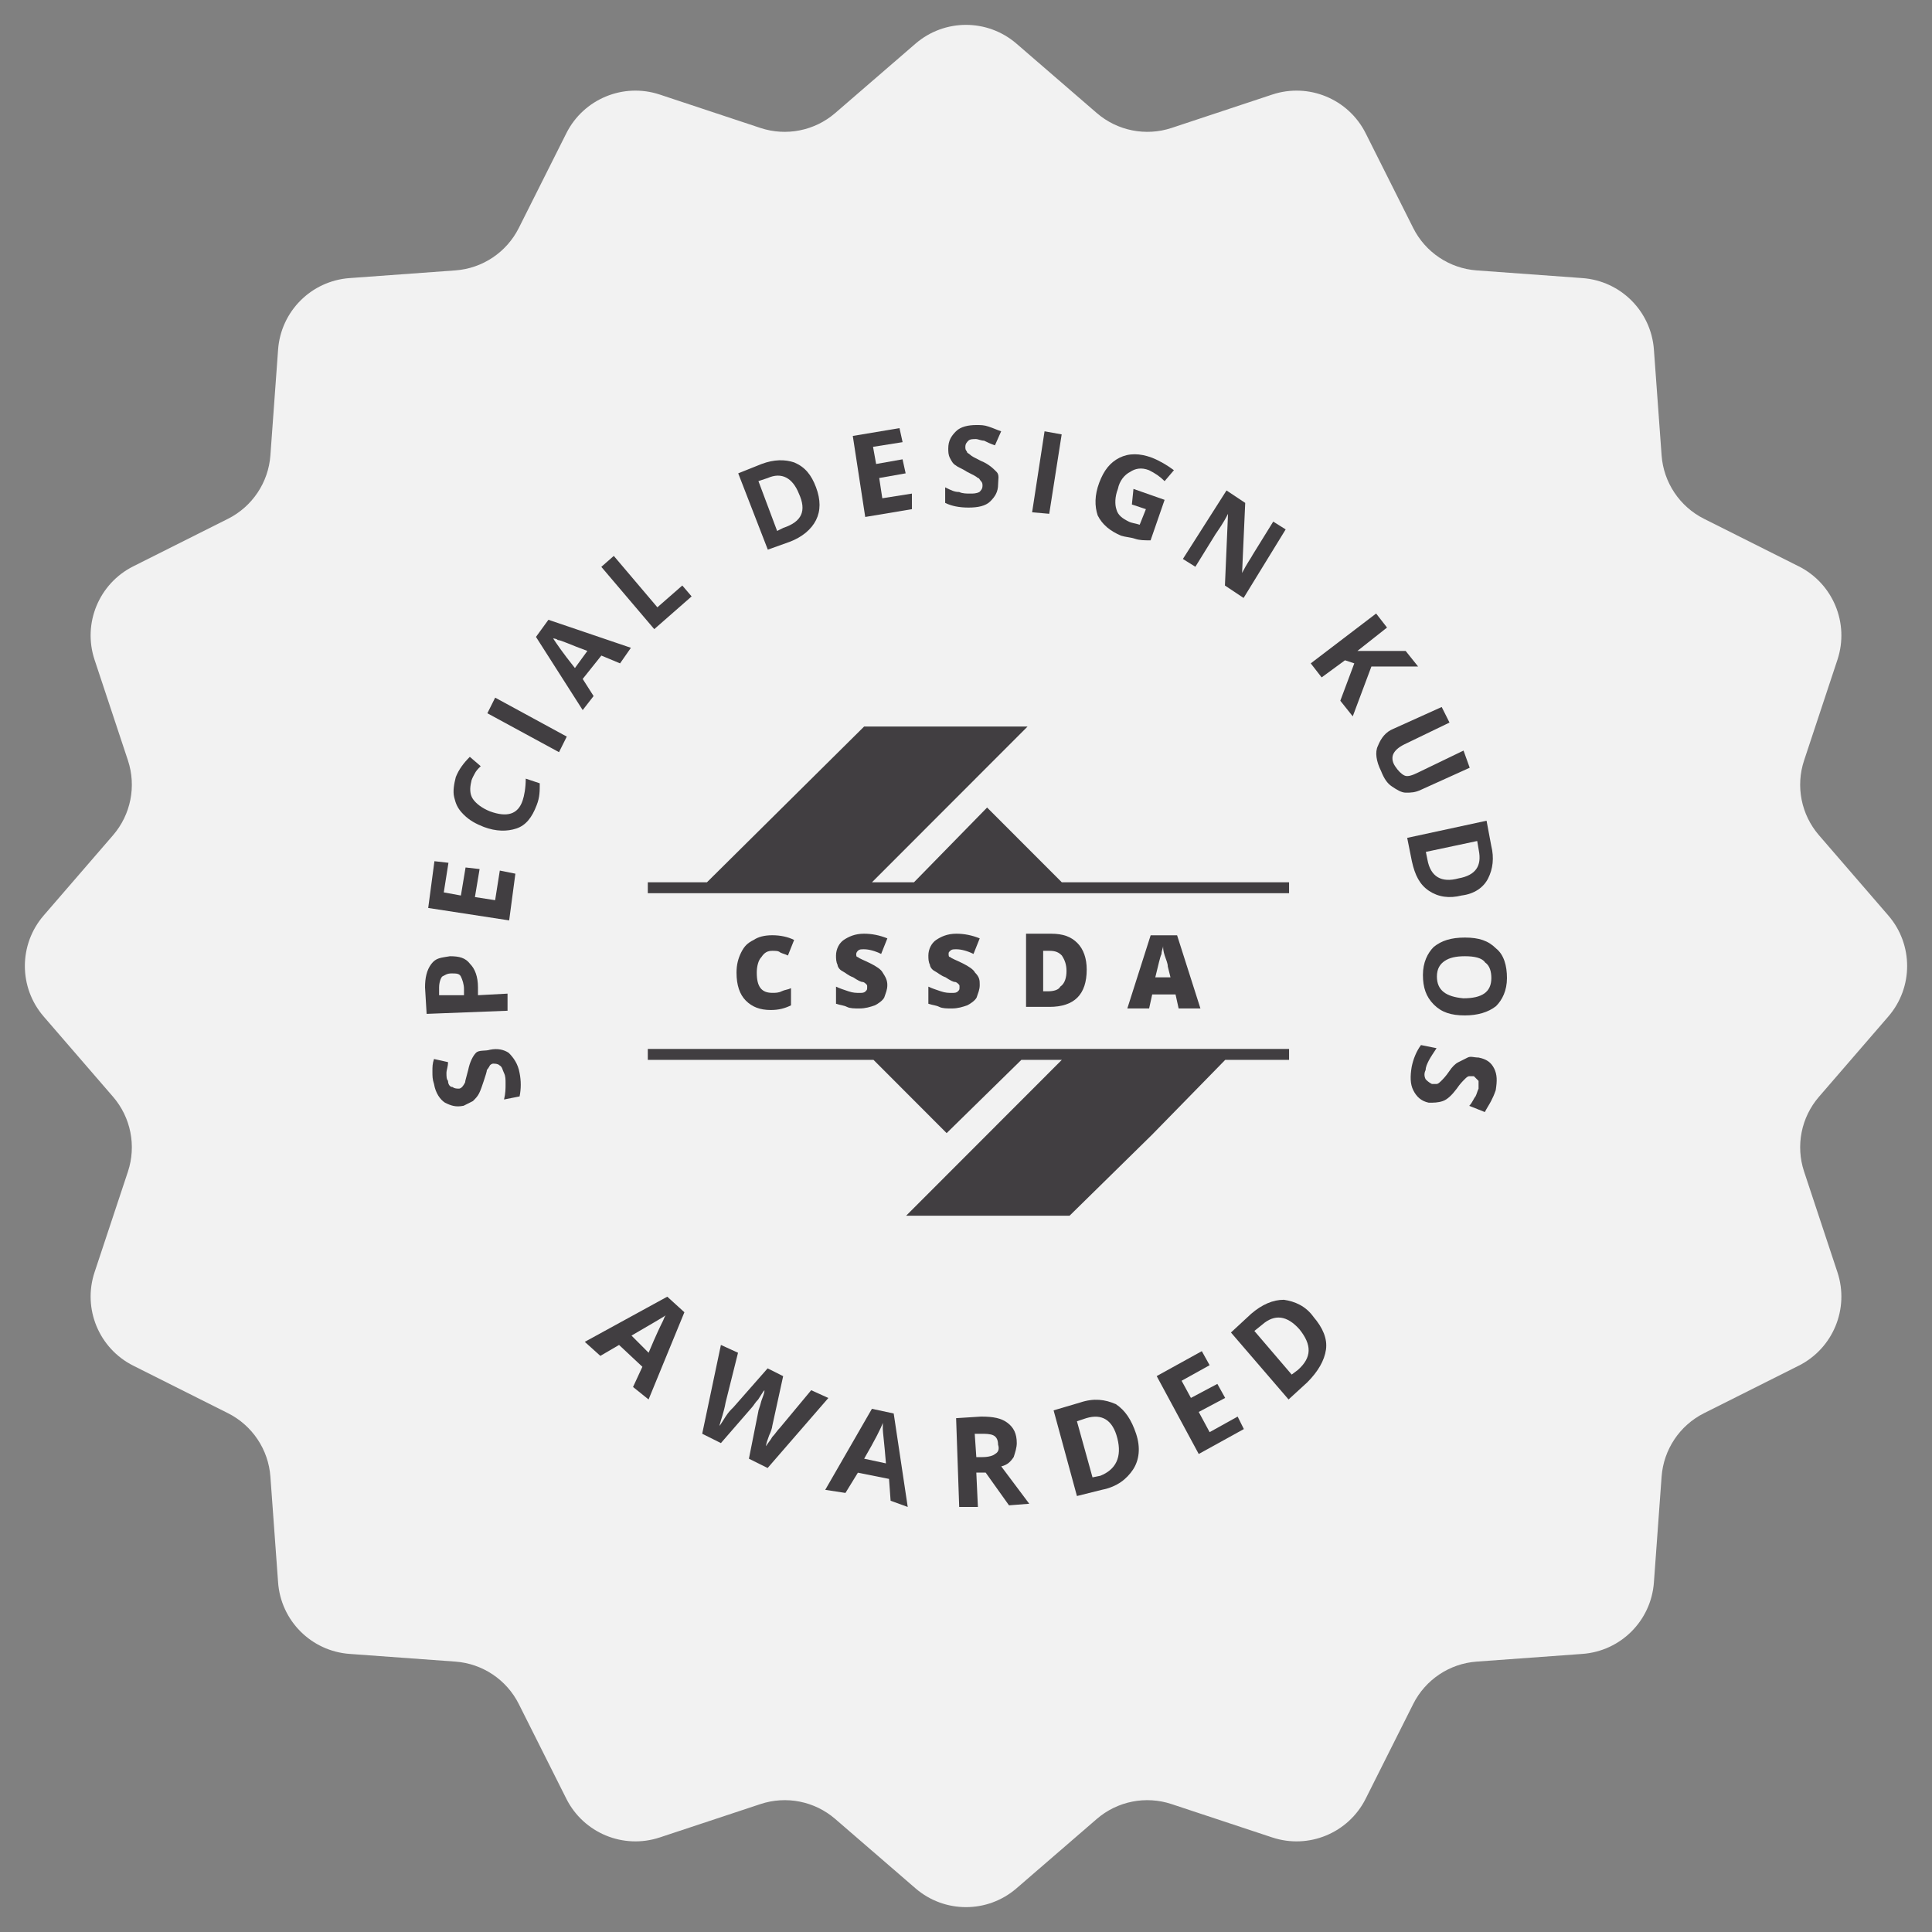 <?xml version="1.0" encoding="UTF-8"?> <svg xmlns="http://www.w3.org/2000/svg" width="50" height="50" viewBox="0 0 50 50" fill="none"><rect x="0" y="0" width="50" height="50" fill="#808080" stroke="none"/><path data-figma-bg-blur-radius="35" d="M23.692 1.131C24.443 0.481 25.557 0.481 26.308 1.131L28.384 2.925C28.917 3.386 29.653 3.532 30.321 3.311L32.926 2.447C33.868 2.135 34.897 2.561 35.343 3.448L36.574 5.901C36.89 6.53 37.514 6.947 38.216 6.998L40.953 7.197C41.944 7.269 42.731 8.056 42.803 9.047L43.002 11.784C43.053 12.486 43.47 13.11 44.099 13.426L46.552 14.657C47.439 15.103 47.865 16.132 47.553 17.074L46.69 19.679C46.468 20.347 46.614 21.083 47.075 21.616L48.869 23.692C49.519 24.443 49.519 25.557 48.869 26.308L47.075 28.384C46.614 28.917 46.468 29.653 46.69 30.321L47.553 32.926C47.865 33.868 47.439 34.897 46.552 35.343L44.099 36.574C43.47 36.89 43.053 37.514 43.002 38.216L42.803 40.953C42.731 41.944 41.944 42.731 40.953 42.803L38.216 43.002C37.514 43.053 36.89 43.47 36.574 44.099L35.343 46.552C34.897 47.439 33.868 47.865 32.926 47.553L30.321 46.69C29.653 46.468 28.917 46.614 28.384 47.075L26.308 48.869C25.557 49.519 24.443 49.519 23.692 48.869L21.616 47.075C21.083 46.614 20.347 46.468 19.679 46.69L17.074 47.553C16.132 47.865 15.103 47.439 14.657 46.552L13.426 44.099C13.11 43.47 12.486 43.053 11.784 43.002L9.047 42.803C8.056 42.731 7.269 41.944 7.197 40.953L6.998 38.216C6.947 37.514 6.53 36.89 5.901 36.574L3.448 35.343C2.561 34.897 2.135 33.868 2.447 32.926L3.311 30.321C3.532 29.653 3.386 28.917 2.925 28.384L1.131 26.308C0.481 25.557 0.481 24.443 1.131 23.692L2.925 21.616C3.386 21.083 3.532 20.347 3.311 19.679L2.447 17.074C2.135 16.132 2.561 15.103 3.448 14.657L5.901 13.426C6.53 13.11 6.947 12.486 6.998 11.784L7.197 9.047C7.269 8.056 8.056 7.269 9.047 7.197L11.784 6.998C12.486 6.947 13.11 6.53 13.426 5.901L14.657 3.448C15.103 2.561 16.132 2.135 17.074 2.447L19.679 3.311C20.347 3.532 21.083 3.386 21.616 2.925L23.692 1.131Z" fill="#F2F2F2"></path><path d="M12.681 27.167C12.883 27.126 13.044 27.167 13.165 27.247C13.286 27.368 13.406 27.529 13.447 27.771C13.487 27.973 13.487 28.174 13.447 28.375L13.044 28.455C13.084 28.294 13.084 28.173 13.084 28.052C13.084 27.931 13.084 27.85 13.044 27.77C13.003 27.69 13.003 27.609 12.923 27.568C12.882 27.527 12.802 27.527 12.762 27.527C12.722 27.527 12.681 27.568 12.681 27.568C12.681 27.568 12.641 27.648 12.601 27.689C12.601 27.73 12.56 27.85 12.521 27.971C12.48 28.092 12.441 28.213 12.4 28.294C12.359 28.374 12.32 28.415 12.239 28.496C12.159 28.536 12.078 28.576 11.998 28.617C11.796 28.657 11.676 28.617 11.514 28.536C11.393 28.456 11.273 28.295 11.232 28.052C11.191 27.931 11.191 27.85 11.191 27.73C11.191 27.609 11.191 27.528 11.232 27.407L11.595 27.488C11.595 27.609 11.554 27.69 11.554 27.77C11.554 27.85 11.554 27.931 11.595 27.972C11.595 28.052 11.636 28.133 11.716 28.133C11.757 28.174 11.837 28.174 11.877 28.174C11.917 28.174 11.957 28.133 11.957 28.133C11.957 28.133 11.998 28.092 12.037 28.012C12.037 27.971 12.078 27.851 12.117 27.69C12.158 27.488 12.238 27.327 12.319 27.246C12.399 27.167 12.56 27.207 12.681 27.167Z" fill="#413E41"></path><path d="M11.645 24.747C11.886 24.747 12.048 24.788 12.168 24.949C12.289 25.07 12.37 25.272 12.37 25.554V25.756L13.135 25.715V26.158L11.041 26.239L11 25.554C11 25.312 11.041 25.11 11.161 24.949C11.283 24.788 11.403 24.788 11.645 24.747ZM12.008 25.756V25.595C12.008 25.474 11.967 25.353 11.927 25.272C11.887 25.192 11.806 25.192 11.686 25.192C11.566 25.192 11.525 25.233 11.445 25.272C11.404 25.313 11.364 25.433 11.364 25.554V25.756L12.008 25.756Z" fill="#413E41"></path><path d="M13.338 22.611L13.177 23.82L11.082 23.498L11.243 22.288L11.606 22.329L11.485 23.095L11.928 23.176L12.049 22.45L12.412 22.491L12.291 23.216L12.814 23.297L12.935 22.53L13.338 22.611Z" fill="#413E41"></path><path d="M12.196 20.232C12.156 20.393 12.156 20.554 12.237 20.675C12.319 20.797 12.478 20.917 12.68 20.998C13.123 21.159 13.405 21.078 13.526 20.716C13.567 20.595 13.606 20.393 13.606 20.151L13.969 20.272C13.969 20.474 13.969 20.635 13.889 20.837C13.768 21.159 13.607 21.36 13.366 21.441C13.124 21.521 12.842 21.521 12.52 21.401C12.318 21.32 12.157 21.239 11.996 21.078C11.835 20.917 11.795 20.796 11.755 20.635C11.714 20.474 11.755 20.272 11.796 20.111C11.876 19.909 11.998 19.748 12.159 19.587L12.441 19.829C12.36 19.909 12.32 19.95 12.28 20.031C12.236 20.112 12.196 20.192 12.196 20.232Z" fill="#413E41"></path><path d="M14.467 19.466L12.613 18.459L12.815 18.055L14.668 19.063L14.467 19.466Z" fill="#413E41"></path><path d="M16.047 17.168L15.563 16.966L15.08 17.571L15.362 18.014L15.08 18.377L13.871 16.483L14.193 16.04L16.328 16.765L16.047 17.168ZM15.201 16.846C14.758 16.685 14.517 16.564 14.436 16.564C14.395 16.523 14.315 16.523 14.315 16.523C14.395 16.644 14.556 16.886 14.879 17.289L15.201 16.846Z" fill="#413E41"></path><path d="M16.932 16.282L15.562 14.67L15.885 14.387L17.013 15.717L17.658 15.153L17.899 15.435L16.932 16.282Z" fill="#413E41"></path><path d="M21.119 12.612C21.24 12.935 21.24 13.217 21.119 13.459C20.998 13.702 20.757 13.902 20.435 14.023L19.871 14.225L19.105 12.25L19.71 12.008C20.032 11.887 20.314 11.887 20.555 11.968C20.837 12.088 20.998 12.29 21.119 12.612ZM20.675 12.774C20.514 12.371 20.232 12.21 19.869 12.371L19.628 12.451L20.112 13.741L20.273 13.661C20.757 13.5 20.877 13.217 20.675 12.774Z" fill="#413E41"></path><path d="M23.601 13.177L22.392 13.379L22.07 11.282L23.279 11.08L23.359 11.443L22.594 11.564L22.674 12.008L23.358 11.887L23.438 12.25L22.754 12.371L22.834 12.895L23.6 12.774L23.601 13.177Z" fill="#413E41"></path><path d="M25.831 12.531C25.831 12.733 25.75 12.854 25.629 12.975C25.508 13.096 25.307 13.136 25.065 13.136C24.824 13.136 24.622 13.095 24.461 13.015V12.612C24.622 12.692 24.702 12.733 24.824 12.733C24.904 12.774 25.026 12.774 25.106 12.774C25.186 12.774 25.267 12.774 25.347 12.733C25.388 12.692 25.427 12.652 25.427 12.572C25.427 12.531 25.427 12.491 25.387 12.451C25.346 12.41 25.346 12.37 25.306 12.37C25.266 12.33 25.186 12.29 25.024 12.209C24.904 12.129 24.783 12.088 24.742 12.048C24.662 12.007 24.622 11.927 24.581 11.846C24.541 11.766 24.541 11.685 24.541 11.605C24.541 11.403 24.621 11.282 24.742 11.161C24.863 11.04 25.064 11 25.266 11C25.387 11 25.467 11 25.588 11.041C25.709 11.081 25.79 11.121 25.91 11.162L25.749 11.525C25.628 11.484 25.547 11.444 25.467 11.404C25.387 11.404 25.306 11.363 25.265 11.363C25.185 11.363 25.104 11.363 25.063 11.404C25.023 11.444 24.983 11.484 24.983 11.565C24.983 11.606 24.983 11.645 25.024 11.686C25.024 11.727 25.064 11.727 25.104 11.766C25.145 11.807 25.225 11.847 25.386 11.928C25.588 12.008 25.708 12.129 25.789 12.21C25.871 12.29 25.831 12.411 25.831 12.531Z" fill="#413E41"></path><path d="M26.711 13.258L27.033 11.162L27.476 11.242L27.154 13.297L26.711 13.258Z" fill="#413E41"></path><path d="M29.334 12.653L30.14 12.936L29.777 13.984C29.616 13.984 29.495 13.984 29.374 13.943C29.253 13.902 29.133 13.902 29.012 13.863C28.73 13.742 28.528 13.58 28.408 13.339C28.327 13.097 28.327 12.815 28.448 12.492C28.569 12.17 28.73 11.969 28.971 11.847C29.213 11.726 29.495 11.726 29.817 11.847C30.019 11.927 30.22 12.049 30.381 12.169L30.14 12.452C30.019 12.331 29.899 12.25 29.737 12.169C29.535 12.089 29.374 12.129 29.253 12.21C29.093 12.29 28.971 12.452 28.931 12.653C28.851 12.855 28.851 13.057 28.891 13.177C28.931 13.338 29.052 13.419 29.213 13.499C29.293 13.54 29.374 13.54 29.495 13.58L29.656 13.177L29.293 13.056L29.334 12.653Z" fill="#413E41"></path><path d="M32.184 15.475L31.701 15.153L31.781 13.298C31.66 13.539 31.54 13.701 31.459 13.822L30.936 14.668L30.613 14.466L31.742 12.693L32.226 13.015L32.145 14.829C32.266 14.588 32.387 14.426 32.427 14.345L32.951 13.499L33.273 13.701L32.184 15.475Z" fill="#413E41"></path><path d="M35.009 18.539L34.687 18.135L35.049 17.168L34.808 17.088L34.204 17.531L33.922 17.168L35.614 15.878L35.896 16.241L35.13 16.846H36.378L36.7 17.249H35.492L35.009 18.539Z" fill="#413E41"></path><path d="M38.036 19.869L36.787 20.434C36.626 20.514 36.505 20.514 36.385 20.514C36.264 20.514 36.143 20.434 36.022 20.353C35.901 20.273 35.82 20.151 35.74 19.95C35.619 19.708 35.579 19.465 35.66 19.304C35.74 19.102 35.861 18.941 36.062 18.861L37.311 18.297L37.513 18.7L36.345 19.264C36.184 19.344 36.104 19.425 36.063 19.506C36.022 19.586 36.022 19.707 36.104 19.828C36.184 19.949 36.265 20.03 36.345 20.069C36.425 20.11 36.547 20.069 36.708 19.989L37.876 19.425L38.036 19.869Z" fill="#413E41"></path><path d="M37.828 23.175C37.506 23.256 37.224 23.216 36.982 23.055C36.741 22.893 36.619 22.651 36.539 22.288L36.418 21.684L38.472 21.24L38.593 21.886C38.673 22.208 38.634 22.49 38.513 22.732C38.391 22.974 38.151 23.135 37.828 23.175ZM37.748 22.732C38.191 22.652 38.352 22.41 38.271 22.006L38.23 21.765L36.901 22.047L36.942 22.249C37.023 22.691 37.305 22.853 37.748 22.732Z" fill="#413E41"></path><path d="M37.912 26.279C37.55 26.279 37.308 26.199 37.106 25.997C36.905 25.795 36.825 25.554 36.825 25.231C36.825 24.908 36.945 24.667 37.106 24.505C37.308 24.344 37.55 24.264 37.912 24.264C38.275 24.264 38.516 24.344 38.718 24.546C38.92 24.707 39 24.989 39 25.312C39 25.635 38.879 25.877 38.718 26.038C38.517 26.199 38.235 26.279 37.912 26.279ZM37.912 24.747C37.671 24.747 37.509 24.788 37.389 24.869C37.269 24.949 37.187 25.07 37.187 25.272C37.187 25.635 37.428 25.795 37.871 25.836C38.355 25.836 38.596 25.675 38.596 25.312C38.596 25.151 38.556 24.99 38.435 24.909C38.355 24.788 38.154 24.747 37.912 24.747Z" fill="#413E41"></path><path d="M36.977 28.538C36.776 28.497 36.656 28.377 36.575 28.215C36.494 28.054 36.494 27.852 36.534 27.611C36.575 27.409 36.655 27.207 36.775 27.046L37.178 27.127C37.098 27.248 37.017 27.368 36.976 27.449C36.936 27.529 36.896 27.61 36.896 27.691C36.855 27.771 36.855 27.852 36.896 27.932C36.937 27.973 36.976 28.012 37.057 28.053C37.098 28.053 37.137 28.053 37.178 28.053C37.219 28.053 37.258 28.012 37.299 27.973C37.34 27.932 37.42 27.852 37.501 27.731C37.581 27.61 37.662 27.529 37.742 27.49C37.822 27.45 37.903 27.409 37.983 27.369C38.064 27.328 38.144 27.369 38.265 27.369C38.467 27.409 38.587 27.49 38.668 27.651C38.748 27.812 38.748 27.973 38.709 28.215C38.668 28.336 38.629 28.417 38.588 28.497C38.547 28.578 38.467 28.699 38.427 28.78L38.024 28.619C38.104 28.538 38.145 28.417 38.185 28.377C38.226 28.297 38.226 28.256 38.265 28.175C38.265 28.095 38.265 28.014 38.265 27.973C38.225 27.933 38.185 27.893 38.144 27.852C38.104 27.852 38.064 27.852 38.023 27.852C37.983 27.852 37.943 27.893 37.903 27.933C37.862 27.973 37.782 28.053 37.701 28.174C37.58 28.335 37.459 28.456 37.338 28.496C37.219 28.538 37.099 28.538 36.977 28.538Z" fill="#413E41"></path><path d="M16.383 35.895L16.625 35.372L16.021 34.807L15.537 35.09L15.134 34.727L17.269 33.558L17.712 33.961L16.785 36.218L16.383 35.895ZM16.786 35.009C16.988 34.525 17.108 34.283 17.149 34.202C17.19 34.122 17.19 34.081 17.229 34.041C17.108 34.121 16.826 34.283 16.343 34.565L16.786 35.009Z" fill="#413E41"></path><path d="M19.866 37.992L19.382 37.751L19.623 36.541C19.623 36.5 19.664 36.42 19.703 36.259C19.744 36.138 19.784 36.057 19.784 35.977C19.743 36.017 19.703 36.098 19.622 36.218C19.542 36.298 19.502 36.379 19.462 36.42L18.657 37.347L18.173 37.105L18.657 34.807L19.1 35.009L18.778 36.299C18.737 36.541 18.657 36.742 18.617 36.904C18.657 36.863 18.697 36.783 18.778 36.662C18.858 36.541 18.899 36.501 18.98 36.421L19.866 35.413L20.268 35.615L19.986 36.905C19.986 36.946 19.946 37.066 19.906 37.146C19.866 37.267 19.826 37.348 19.826 37.428C19.867 37.348 19.947 37.267 19.987 37.187C20.067 37.107 20.108 37.026 20.189 36.946L20.994 35.978L21.438 36.18L19.866 37.992Z" fill="#413E41"></path><path d="M23.049 38.839L23.008 38.274L22.202 38.113L21.88 38.637L21.357 38.557L22.565 36.46L23.129 36.581L23.492 39L23.049 38.839ZM22.928 37.872C22.887 37.348 22.847 37.065 22.847 36.985C22.847 36.905 22.847 36.864 22.847 36.824C22.807 36.945 22.646 37.267 22.364 37.751L22.928 37.872Z" fill="#413E41"></path><path d="M25.267 38.113L25.308 39H24.824L24.744 36.702L25.388 36.661C25.71 36.661 25.912 36.702 26.073 36.822C26.234 36.943 26.314 37.104 26.314 37.346C26.314 37.467 26.273 37.587 26.234 37.709C26.153 37.83 26.073 37.911 25.912 37.95C26.274 38.434 26.516 38.757 26.637 38.917L26.113 38.958L25.509 38.111H25.267V38.113ZM25.267 37.71H25.428C25.589 37.71 25.71 37.669 25.75 37.63C25.83 37.589 25.871 37.509 25.83 37.388C25.83 37.267 25.789 37.186 25.709 37.147C25.629 37.107 25.508 37.106 25.387 37.106H25.226L25.267 37.71Z" fill="#413E41"></path><path d="M29.402 37.105C29.523 37.468 29.482 37.79 29.322 38.033C29.16 38.274 28.919 38.476 28.516 38.556L27.871 38.717L27.267 36.5L27.951 36.298C28.314 36.177 28.596 36.218 28.878 36.339C29.12 36.501 29.281 36.742 29.402 37.105ZM28.918 37.226C28.797 36.742 28.515 36.581 28.112 36.702L27.871 36.783L28.274 38.234L28.476 38.193C28.878 38.033 29.04 37.71 28.918 37.226Z" fill="#413E41"></path><path d="M32.191 36.984L31.023 37.629L29.935 35.613L31.103 34.968L31.305 35.331L30.58 35.734L30.821 36.178L31.505 35.815L31.707 36.178L31.023 36.541L31.305 37.064L32.03 36.661L32.191 36.984Z" fill="#413E41"></path><path d="M33.993 34.081C34.235 34.364 34.356 34.646 34.316 34.928C34.275 35.21 34.114 35.492 33.832 35.775L33.348 36.218L31.857 34.485L32.38 34.001C32.662 33.759 32.944 33.638 33.226 33.638C33.51 33.679 33.792 33.799 33.993 34.081ZM33.631 34.404C33.309 34.041 32.986 34.001 32.664 34.283L32.463 34.445L33.429 35.574L33.59 35.453C33.953 35.13 33.953 34.807 33.631 34.404Z" fill="#413E41"></path><path d="M19.988 24.607C19.867 24.607 19.786 24.648 19.706 24.768C19.626 24.849 19.585 25.01 19.585 25.172C19.585 25.535 19.706 25.695 19.988 25.695C20.068 25.695 20.149 25.695 20.229 25.654C20.31 25.614 20.39 25.614 20.471 25.574V26.018C20.31 26.098 20.149 26.139 19.948 26.139C19.666 26.139 19.464 26.058 19.303 25.897C19.142 25.736 19.061 25.494 19.061 25.172C19.061 24.97 19.102 24.808 19.182 24.648C19.263 24.487 19.343 24.406 19.505 24.326C19.625 24.245 19.786 24.204 19.988 24.204C20.19 24.204 20.391 24.245 20.552 24.326L20.391 24.729C20.311 24.688 20.27 24.688 20.189 24.648C20.149 24.607 20.069 24.607 19.988 24.607Z" fill="#413E41"></path><path d="M22.964 25.494C22.964 25.615 22.924 25.696 22.884 25.816C22.843 25.897 22.723 25.977 22.643 26.018C22.522 26.059 22.401 26.099 22.24 26.099C22.119 26.099 21.998 26.099 21.918 26.058C21.837 26.017 21.757 26.017 21.636 25.977V25.534C21.716 25.575 21.837 25.614 21.958 25.655C22.079 25.696 22.16 25.696 22.24 25.696C22.32 25.696 22.361 25.696 22.401 25.655C22.442 25.614 22.442 25.614 22.442 25.534C22.442 25.493 22.442 25.493 22.401 25.454C22.401 25.454 22.36 25.413 22.321 25.413C22.28 25.413 22.2 25.372 22.079 25.292C21.958 25.251 21.878 25.171 21.797 25.131C21.717 25.09 21.676 25.01 21.676 24.97C21.636 24.889 21.636 24.808 21.636 24.728C21.636 24.567 21.716 24.406 21.837 24.325C21.958 24.245 22.119 24.164 22.361 24.164C22.562 24.164 22.764 24.204 22.965 24.285L22.804 24.688C22.643 24.608 22.482 24.567 22.361 24.567C22.28 24.567 22.24 24.567 22.2 24.608C22.159 24.648 22.159 24.688 22.159 24.688C22.159 24.729 22.159 24.768 22.2 24.768C22.24 24.809 22.361 24.849 22.522 24.93C22.683 25.01 22.804 25.091 22.844 25.171C22.924 25.293 22.964 25.373 22.964 25.494Z" fill="#413E41"></path><path d="M25.355 25.494C25.355 25.615 25.314 25.696 25.275 25.816C25.234 25.897 25.113 25.977 25.033 26.018C24.912 26.059 24.792 26.099 24.63 26.099C24.509 26.099 24.389 26.099 24.308 26.058C24.228 26.017 24.147 26.017 24.026 25.977V25.534C24.107 25.575 24.228 25.614 24.348 25.655C24.469 25.696 24.55 25.696 24.63 25.696C24.711 25.696 24.751 25.696 24.791 25.655C24.832 25.614 24.832 25.614 24.832 25.534C24.832 25.493 24.832 25.493 24.791 25.454C24.791 25.454 24.751 25.413 24.711 25.413C24.671 25.413 24.59 25.372 24.47 25.292C24.349 25.251 24.268 25.171 24.188 25.131C24.108 25.09 24.067 25.01 24.067 24.97C24.026 24.889 24.026 24.808 24.026 24.728C24.026 24.567 24.107 24.406 24.228 24.325C24.349 24.245 24.51 24.164 24.751 24.164C24.953 24.164 25.154 24.204 25.355 24.285L25.194 24.688C25.033 24.608 24.872 24.567 24.751 24.567C24.671 24.567 24.63 24.567 24.59 24.608C24.55 24.648 24.55 24.648 24.55 24.688C24.55 24.729 24.55 24.768 24.59 24.768C24.631 24.809 24.751 24.849 24.912 24.93C25.073 25.01 25.194 25.091 25.234 25.171C25.355 25.293 25.355 25.373 25.355 25.494Z" fill="#413E41"></path><path d="M28.124 25.091C28.124 25.414 28.044 25.656 27.883 25.817C27.722 25.978 27.48 26.058 27.158 26.058H26.554V24.164H27.198C27.52 24.164 27.721 24.244 27.882 24.405C28.044 24.567 28.124 24.809 28.124 25.091ZM27.601 25.131C27.601 24.97 27.56 24.849 27.48 24.728C27.4 24.647 27.319 24.607 27.158 24.607H26.997V25.655H27.118C27.279 25.655 27.4 25.614 27.44 25.534C27.56 25.454 27.601 25.293 27.601 25.131Z" fill="#413E41"></path><path d="M30.503 26.099L30.423 25.736H29.819L29.739 26.099H29.175L29.779 24.205H30.463L31.067 26.099H30.503ZM30.302 25.333L30.222 25.011C30.222 24.93 30.181 24.849 30.142 24.728C30.101 24.607 30.101 24.526 30.101 24.487C30.101 24.527 30.06 24.608 30.06 24.689C30.02 24.769 29.98 24.971 29.899 25.293H30.302V25.333Z" fill="#413E41"></path><path d="M33.361 23.116V22.834H27.48L25.546 20.899L23.653 22.834H22.566L26.594 18.802H22.364L18.295 22.834H16.765V23.116H33.361Z" fill="#413E41"></path><path d="M16.765 27.147V27.429H22.606L24.499 29.325L26.433 27.429H27.48L23.451 31.462H27.681L29.816 29.365L31.709 27.429H33.361V27.147H16.765Z" fill="#413E41"></path><defs><clipPath id="bgblur_0_206_3009_clip_path" transform="translate(34.356 34.356)"><path d="M23.692 1.131C24.443 0.481 25.557 0.481 26.308 1.131L28.384 2.925C28.917 3.386 29.653 3.532 30.321 3.311L32.926 2.447C33.868 2.135 34.897 2.561 35.343 3.448L36.574 5.901C36.89 6.53 37.514 6.947 38.216 6.998L40.953 7.197C41.944 7.269 42.731 8.056 42.803 9.047L43.002 11.784C43.053 12.486 43.47 13.11 44.099 13.426L46.552 14.657C47.439 15.103 47.865 16.132 47.553 17.074L46.69 19.679C46.468 20.347 46.614 21.083 47.075 21.616L48.869 23.692C49.519 24.443 49.519 25.557 48.869 26.308L47.075 28.384C46.614 28.917 46.468 29.653 46.69 30.321L47.553 32.926C47.865 33.868 47.439 34.897 46.552 35.343L44.099 36.574C43.47 36.89 43.053 37.514 43.002 38.216L42.803 40.953C42.731 41.944 41.944 42.731 40.953 42.803L38.216 43.002C37.514 43.053 36.89 43.47 36.574 44.099L35.343 46.552C34.897 47.439 33.868 47.865 32.926 47.553L30.321 46.69C29.653 46.468 28.917 46.614 28.384 47.075L26.308 48.869C25.557 49.519 24.443 49.519 23.692 48.869L21.616 47.075C21.083 46.614 20.347 46.468 19.679 46.69L17.074 47.553C16.132 47.865 15.103 47.439 14.657 46.552L13.426 44.099C13.11 43.47 12.486 43.053 11.784 43.002L9.047 42.803C8.056 42.731 7.269 41.944 7.197 40.953L6.998 38.216C6.947 37.514 6.53 36.89 5.901 36.574L3.448 35.343C2.561 34.897 2.135 33.868 2.447 32.926L3.311 30.321C3.532 29.653 3.386 28.917 2.925 28.384L1.131 26.308C0.481 25.557 0.481 24.443 1.131 23.692L2.925 21.616C3.386 21.083 3.532 20.347 3.311 19.679L2.447 17.074C2.135 16.132 2.561 15.103 3.448 14.657L5.901 13.426C6.53 13.11 6.947 12.486 6.998 11.784L7.197 9.047C7.269 8.056 8.056 7.269 9.047 7.197L11.784 6.998C12.486 6.947 13.11 6.53 13.426 5.901L14.657 3.448C15.103 2.561 16.132 2.135 17.074 2.447L19.679 3.311C20.347 3.532 21.083 3.386 21.616 2.925L23.692 1.131Z"></path></clipPath></defs></svg> 